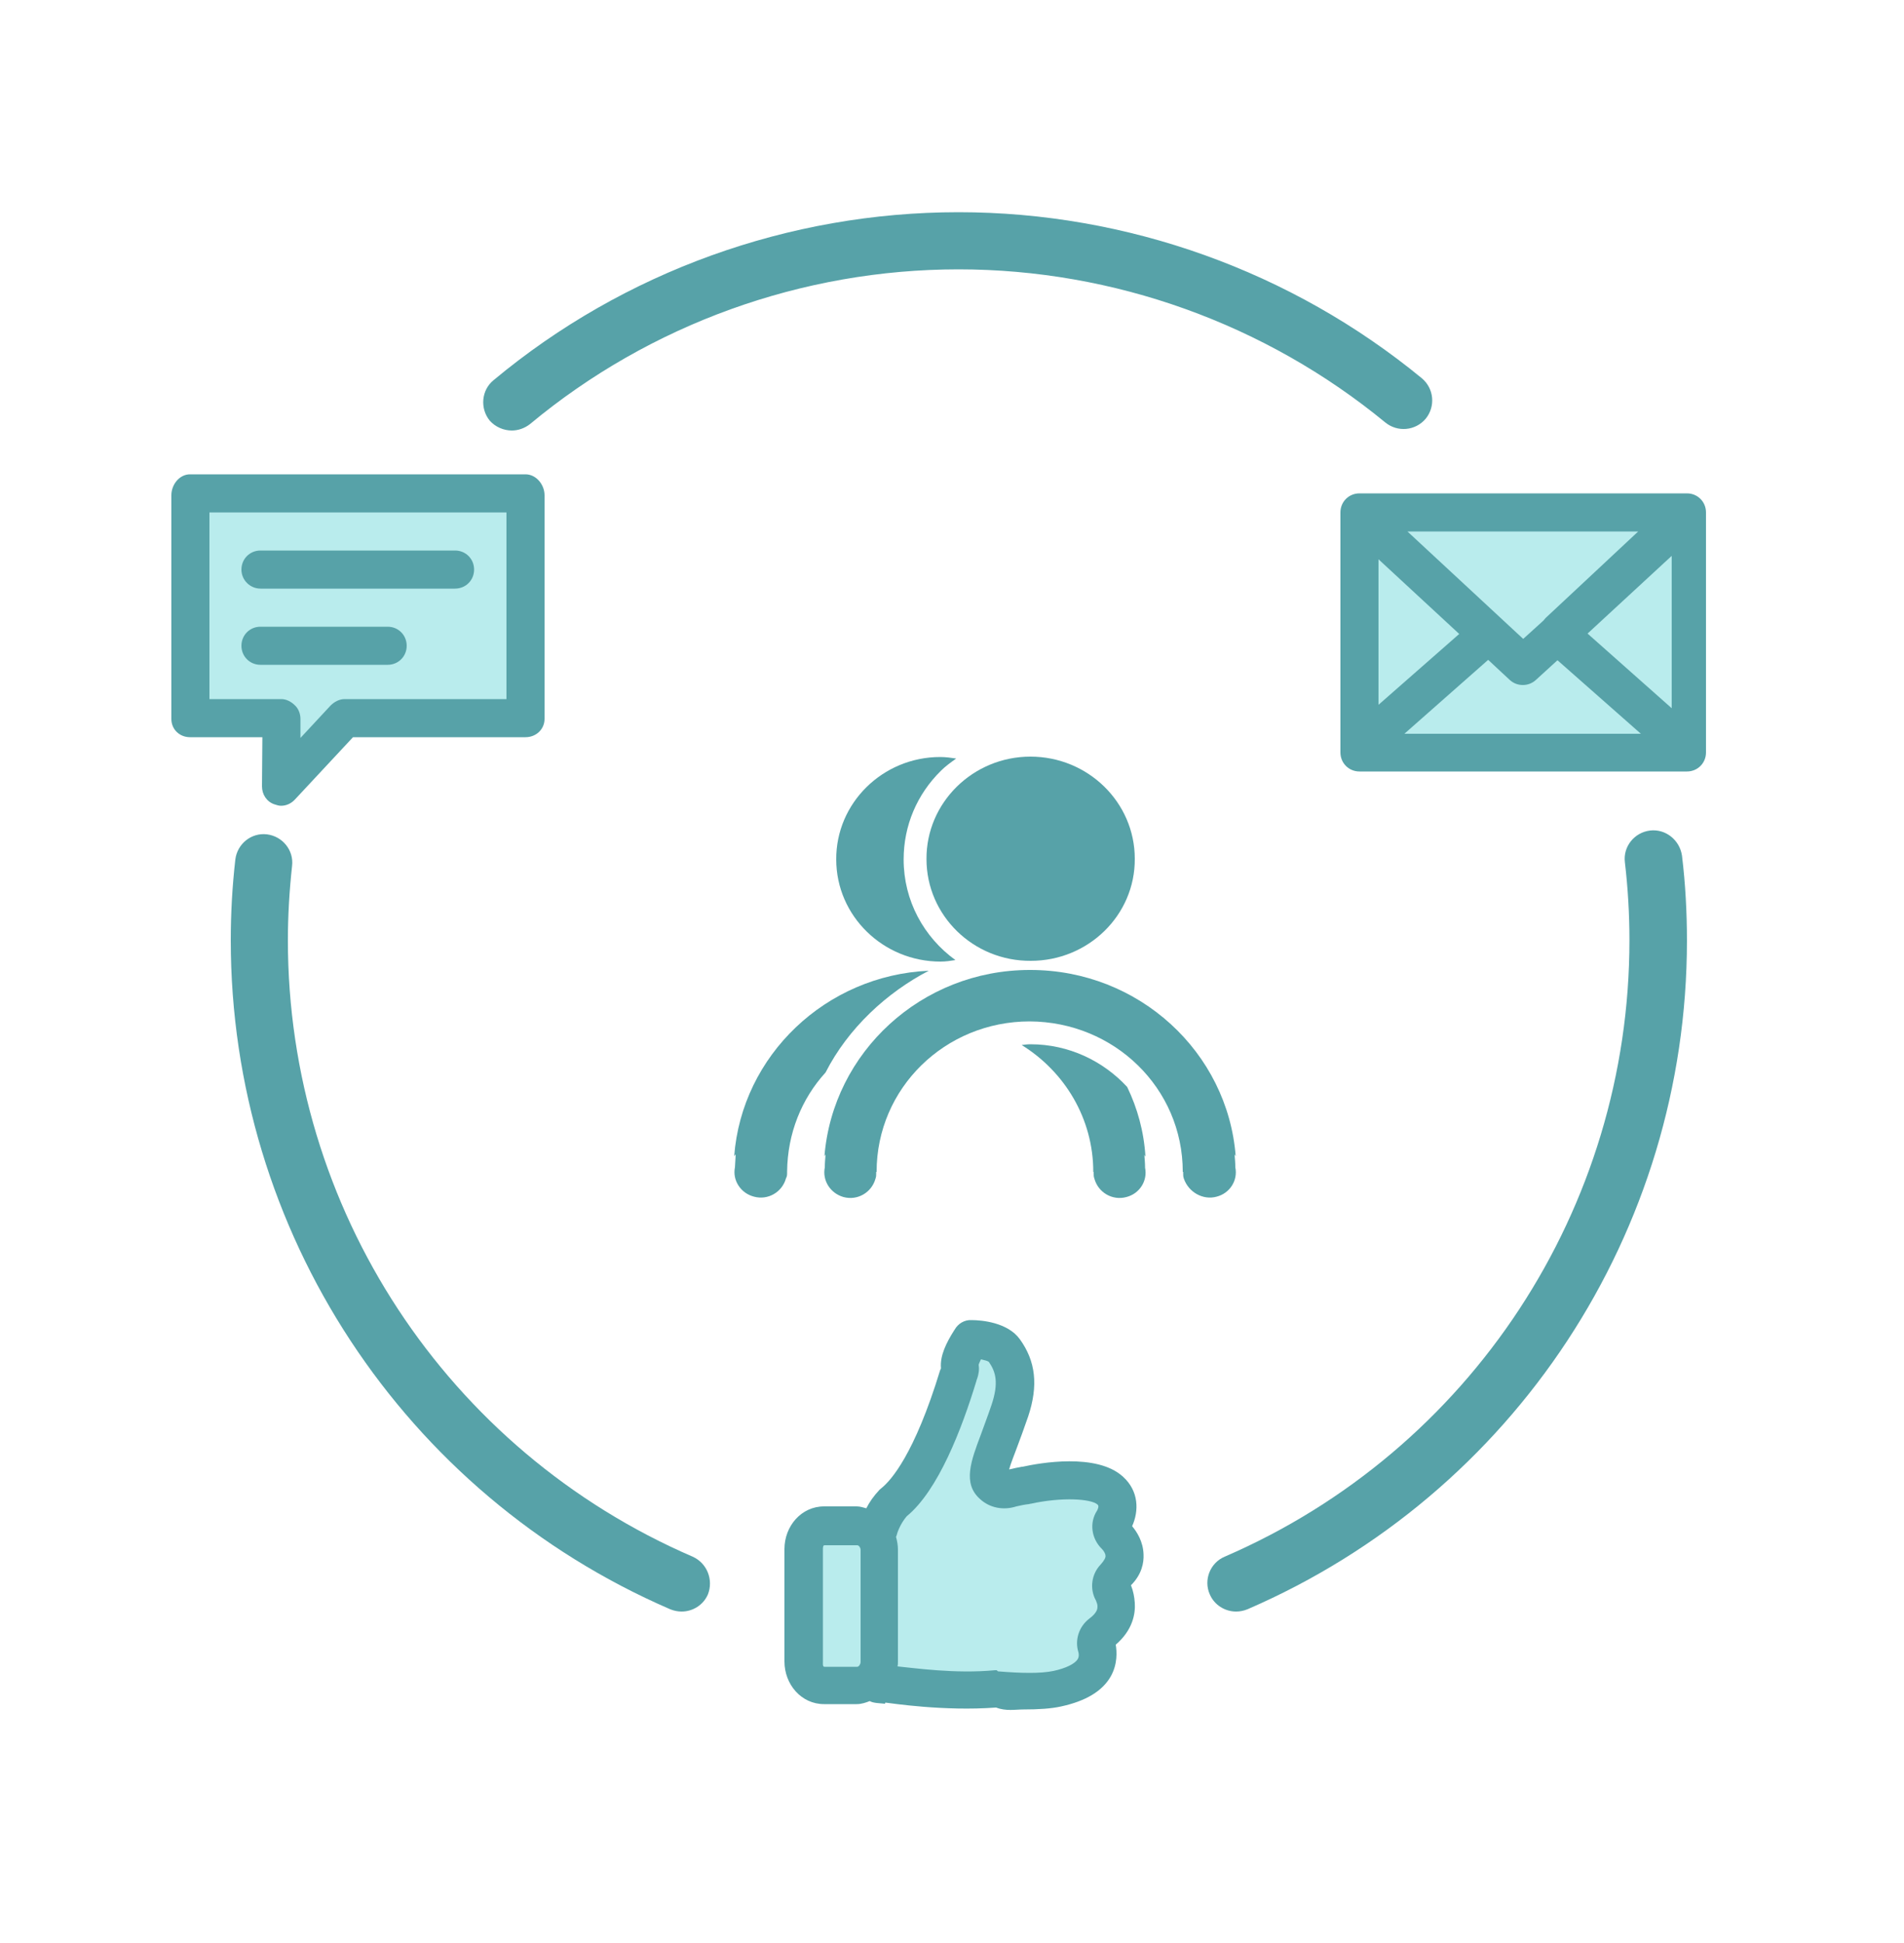 <svg width="50" height="51" viewBox="0 0 50 51" fill="none" xmlns="http://www.w3.org/2000/svg">
<path d="M35.72 13.5H44.35V19.75H35.72V13.5Z" fill="#B9ECED"/>
<path d="M13.8 18.87H9.05L7.38 20.65L7.39 18.87H4.99V13H13.8V18.87Z" fill="#B9ECED"/>
<path d="M23.07 40.2C23.11 40.05 23.22 39.73 23.48 39.45C24.46 38.67 25.16 36.15 25.2 36.04C25.22 35.99 25.22 35.94 25.21 35.89C25.17 35.64 25.45 35.25 25.5 35.16C25.62 35.16 26.19 35.2 26.38 35.46C26.68 35.88 26.76 36.34 26.53 37.04C26.16 38.15 25.79 38.74 26.08 39C26.22 39.13 26.42 39.14 26.56 39.09C26.69 39.06 26.82 39.03 26.94 39.01C26.95 39.01 26.96 39.01 26.97 39C27.64 38.85 28.75 38.76 29.16 39.14C29.51 39.46 29.26 39.89 29.23 39.94C29.15 40.06 29.17 40.22 29.28 40.32C29.28 40.32 29.51 40.54 29.52 40.83C29.53 41.02 29.44 41.22 29.25 41.42C29.16 41.52 29.14 41.66 29.21 41.78C29.21 41.78 29.3 41.94 29.31 42.15C29.33 42.44 29.19 42.69 28.9 42.91C28.8 42.99 28.76 43.12 28.8 43.25C28.8 43.25 28.89 43.54 28.74 43.81C28.59 44.07 28.27 44.26 27.77 44.37C27.37 44.46 26.84 44.47 26.17 44.42H26.14C24.73 44.45 23.31 44.27 23.3 44.26L23.08 44.23" fill="#B9ECED"/>
<path d="M22.51 44.21H21.65C21.33 44.21 21.06 43.95 21.06 43.62V40.67C21.06 40.35 21.32 40.08 21.65 40.08H22.51C22.83 40.08 23.1 40.34 23.1 40.67V43.62C23.1 43.95 22.83 44.21 22.51 44.21Z" fill="#B9ECED"/>
<path d="M13.44 11.3C13.61 11.3 13.78 11.24 13.92 11.13C17.07 8.51 21.07 7.07 25.17 7.07C29.25 7.07 33.23 8.5 36.38 11.09C36.7 11.35 37.17 11.31 37.44 10.99C37.7 10.67 37.66 10.2 37.34 9.93C33.92 7.12 29.6 5.57 25.17 5.57C20.72 5.57 16.38 7.13 12.96 9.98C12.64 10.24 12.6 10.72 12.86 11.04C13.01 11.21 13.23 11.3 13.44 11.3Z" fill="#57A2A8"/>
<path d="M18.19 40.86C11.73 38.07 7.56 31.72 7.56 24.68C7.56 24.03 7.6 23.37 7.67 22.73C7.72 22.32 7.42 21.95 7.01 21.9C6.6 21.85 6.23 22.15 6.18 22.56C6.1 23.26 6.06 23.97 6.06 24.68C6.06 32.31 10.59 39.21 17.6 42.24C17.7 42.28 17.8 42.3 17.9 42.3C18.19 42.3 18.47 42.13 18.59 41.85C18.74 41.47 18.57 41.03 18.19 40.86Z" fill="#57A2A8"/>
<path d="M43.33 21.8C42.92 21.85 42.62 22.22 42.67 22.63C42.75 23.31 42.79 24 42.79 24.68C42.79 31.72 38.62 38.07 32.16 40.86C31.78 41.02 31.6 41.47 31.77 41.85C31.89 42.13 32.17 42.3 32.46 42.3C32.56 42.3 32.66 42.28 32.76 42.24C39.77 39.21 44.3 32.32 44.3 24.69C44.3 23.95 44.26 23.2 44.17 22.46C44.11 22.05 43.74 21.75 43.33 21.8Z" fill="#57A2A8"/>
<path d="M24.71 20.23C24.83 20.11 24.97 20.01 25.11 19.91C24.97 19.89 24.84 19.87 24.69 19.87C23.18 19.87 21.95 21.08 21.96 22.56C21.96 24.04 23.19 25.24 24.7 25.24C24.84 25.24 24.96 25.22 25.09 25.2C24.26 24.6 23.73 23.64 23.73 22.56C23.73 21.67 24.08 20.85 24.71 20.23Z" fill="#57A2A8"/>
<path d="M29.6 28.53C28.97 27.85 28.07 27.41 27.06 27.41C26.98 27.41 26.91 27.42 26.83 27.43C27.96 28.13 28.71 29.36 28.71 30.76H28.72C28.72 30.86 28.72 30.88 28.74 30.94C28.84 31.3 29.21 31.52 29.58 31.42C29.93 31.33 30.14 30.99 30.07 30.65C30.07 30.53 30.06 30.42 30.05 30.31C30.06 30.33 30.07 30.35 30.08 30.36C30.04 29.7 29.87 29.09 29.6 28.53Z" fill="#57A2A8"/>
<path d="M27.07 25.22C28.58 25.22 29.81 24.02 29.8 22.54C29.8 21.06 28.57 19.86 27.06 19.86C25.55 19.86 24.32 21.07 24.33 22.55C24.33 24.03 25.56 25.23 27.07 25.22Z" fill="#57A2A8"/>
<path d="M31.95 31.41C32.3 31.32 32.51 30.98 32.44 30.64C32.44 30.52 32.43 30.41 32.42 30.3C32.43 30.32 32.44 30.33 32.45 30.35C32.24 27.62 29.91 25.46 27.06 25.46H27.04C24.2 25.46 21.87 27.62 21.65 30.35C21.66 30.33 21.67 30.32 21.68 30.3C21.67 30.41 21.66 30.53 21.66 30.64C21.59 30.98 21.8 31.32 22.15 31.42C22.52 31.52 22.89 31.3 22.99 30.94C23.01 30.88 23.01 30.86 23.01 30.76H23.02C23.02 28.56 24.82 26.81 27.04 26.81C29.26 26.82 31.06 28.56 31.06 30.76H31.07C31.07 30.86 31.07 30.88 31.09 30.94C31.21 31.29 31.59 31.51 31.95 31.41Z" fill="#57A2A8"/>
<path d="M20.67 30.75C20.68 29.75 21.05 28.84 21.68 28.15C22.27 26.99 23.29 26.05 24.39 25.48C21.69 25.6 19.48 27.7 19.28 30.35C19.29 30.33 19.31 30.31 19.32 30.3C19.31 30.41 19.31 30.53 19.3 30.64C19.23 30.98 19.45 31.32 19.8 31.41C20.17 31.51 20.54 31.29 20.64 30.93C20.67 30.87 20.67 30.85 20.67 30.75Z" fill="#57A2A8"/>
<path d="M6.88 20.64C6.88 20.85 7 21.04 7.2 21.11C7.26 21.13 7.32 21.15 7.38 21.15C7.52 21.15 7.65 21.09 7.75 20.98L9.27 19.35H13.8C14.08 19.35 14.3 19.14 14.3 18.87V13C14.3 12.72 14.08 12.45 13.8 12.45H4.99C4.71 12.45 4.5 12.72 4.5 13V18.87C4.5 19.15 4.72 19.35 4.99 19.35H6.89L6.88 20.64ZM5.5 18.35V13.45H13.3V18.35H9.05C8.91 18.35 8.78 18.42 8.68 18.52L7.89 19.37V18.87C7.89 18.74 7.84 18.6 7.74 18.51C7.65 18.42 7.52 18.35 7.39 18.35H5.5Z" fill="#57A2A8"/>
<path d="M6.84 15.45H11.95C12.23 15.45 12.45 15.23 12.45 14.95C12.45 14.67 12.23 14.45 11.95 14.45H6.84C6.56 14.45 6.34 14.67 6.34 14.95C6.34 15.23 6.57 15.45 6.84 15.45Z" fill="#57A2A8"/>
<path d="M10.68 16.95C10.68 16.67 10.46 16.45 10.18 16.45H6.84C6.56 16.45 6.34 16.67 6.34 16.95C6.34 17.23 6.56 17.45 6.84 17.45H10.18C10.46 17.45 10.68 17.23 10.68 16.95Z" fill="#57A2A8"/>
<path d="M44.8 13.45C44.8 13.17 44.58 12.95 44.3 12.95H35.7C35.42 12.95 35.2 13.17 35.2 13.45V19.75C35.2 20.03 35.42 20.25 35.7 20.25H44.3C44.58 20.25 44.8 20.03 44.8 19.75V13.45ZM36.2 14.68L38.32 16.64L36.2 18.5V14.68ZM40.59 16.22C40.57 16.24 40.55 16.27 40.53 16.29L40 16.77L36.96 13.95H43.02L40.59 16.22ZM39.08 17.32L39.65 17.85C39.75 17.94 39.87 17.98 39.99 17.98C40.11 17.98 40.23 17.94 40.33 17.85L40.9 17.33L43.09 19.26H36.88L39.08 17.32ZM41.69 16.63L43.9 14.59V18.59L41.69 16.63Z" fill="#57A2A8"/>
<path d="M30.03 40.8C30.02 40.46 29.85 40.2 29.73 40.06C29.91 39.66 29.91 39.14 29.49 38.76C28.8 38.13 27.3 38.4 26.85 38.5H26.83C26.73 38.52 26.62 38.54 26.5 38.57C26.54 38.42 26.63 38.2 26.7 38.01C26.79 37.77 26.89 37.5 27 37.18C27.27 36.37 27.2 35.73 26.78 35.15C26.46 34.71 25.78 34.65 25.51 34.65C25.33 34.64 25.16 34.74 25.07 34.9L25.05 34.93C24.86 35.23 24.68 35.58 24.71 35.91C24.71 35.93 24.7 35.94 24.69 35.96C24.01 38.19 23.39 38.86 23.16 39.05C23.14 39.07 23.12 39.08 23.1 39.1C22.94 39.27 22.83 39.43 22.75 39.59C22.67 39.57 22.59 39.54 22.5 39.54H21.64C21.04 39.54 20.6 40.06 20.6 40.66V43.61C20.6 44.21 21.04 44.73 21.64 44.73H22.5C22.62 44.73 22.74 44.69 22.84 44.65C22.89 44.68 22.95 44.69 23.02 44.7L23.24 44.72L23.25 44.69C23.43 44.71 24.79 44.92 26.15 44.82H26.16C26.42 44.92 26.66 44.87 26.88 44.87C27.27 44.87 27.6 44.85 27.87 44.79C28.51 44.65 28.95 44.39 29.17 44C29.35 43.68 29.33 43.35 29.3 43.17C29.74 42.79 29.82 42.37 29.8 42.07C29.79 41.92 29.76 41.76 29.7 41.61C29.99 41.32 30.04 41.01 30.03 40.8ZM22.51 43.75H21.65C21.6 43.75 21.61 43.67 21.61 43.63V40.68C21.61 40.63 21.61 40.56 21.65 40.56H22.51C22.56 40.56 22.6 40.63 22.6 40.68V43.63C22.6 43.67 22.56 43.75 22.51 43.75ZM28.9 41.07C28.66 41.32 28.61 41.71 28.78 42.01C28.8 42.06 28.82 42.11 28.82 42.16C28.82 42.21 28.83 42.32 28.6 42.49C28.33 42.7 28.22 43.05 28.32 43.37C28.33 43.4 28.34 43.49 28.3 43.55C28.23 43.67 27.99 43.79 27.66 43.86C27.31 43.93 26.83 43.92 26.21 43.87C26.2 43.87 26.18 43.84 26.17 43.84H26.13C25.08 43.94 24 43.78 23.57 43.74C23.58 43.69 23.58 43.67 23.58 43.62V40.67C23.58 40.56 23.56 40.45 23.53 40.34C23.53 40.33 23.53 40.33 23.54 40.32C23.56 40.23 23.64 40 23.81 39.8C24.64 39.12 25.26 37.5 25.64 36.25C25.65 36.22 25.65 36.2 25.66 36.19C25.7 36.07 25.72 35.95 25.7 35.83C25.7 35.81 25.72 35.76 25.76 35.68C25.85 35.7 25.94 35.72 25.97 35.75C26.15 36.01 26.23 36.3 26.04 36.87C25.94 37.17 25.84 37.42 25.76 37.65C25.5 38.34 25.27 38.94 25.74 39.35C25.99 39.58 26.35 39.65 26.69 39.54C26.82 39.51 26.92 39.49 27.02 39.48C27.03 39.48 27.05 39.47 27.06 39.47H27.07C27.89 39.29 28.65 39.34 28.82 39.49C28.87 39.53 28.83 39.61 28.81 39.65C28.6 39.97 28.66 40.39 28.94 40.66C28.98 40.7 29.03 40.78 29.03 40.83C29.04 40.88 29 40.96 28.9 41.07Z" fill="#57A2A8"/>
</svg>
